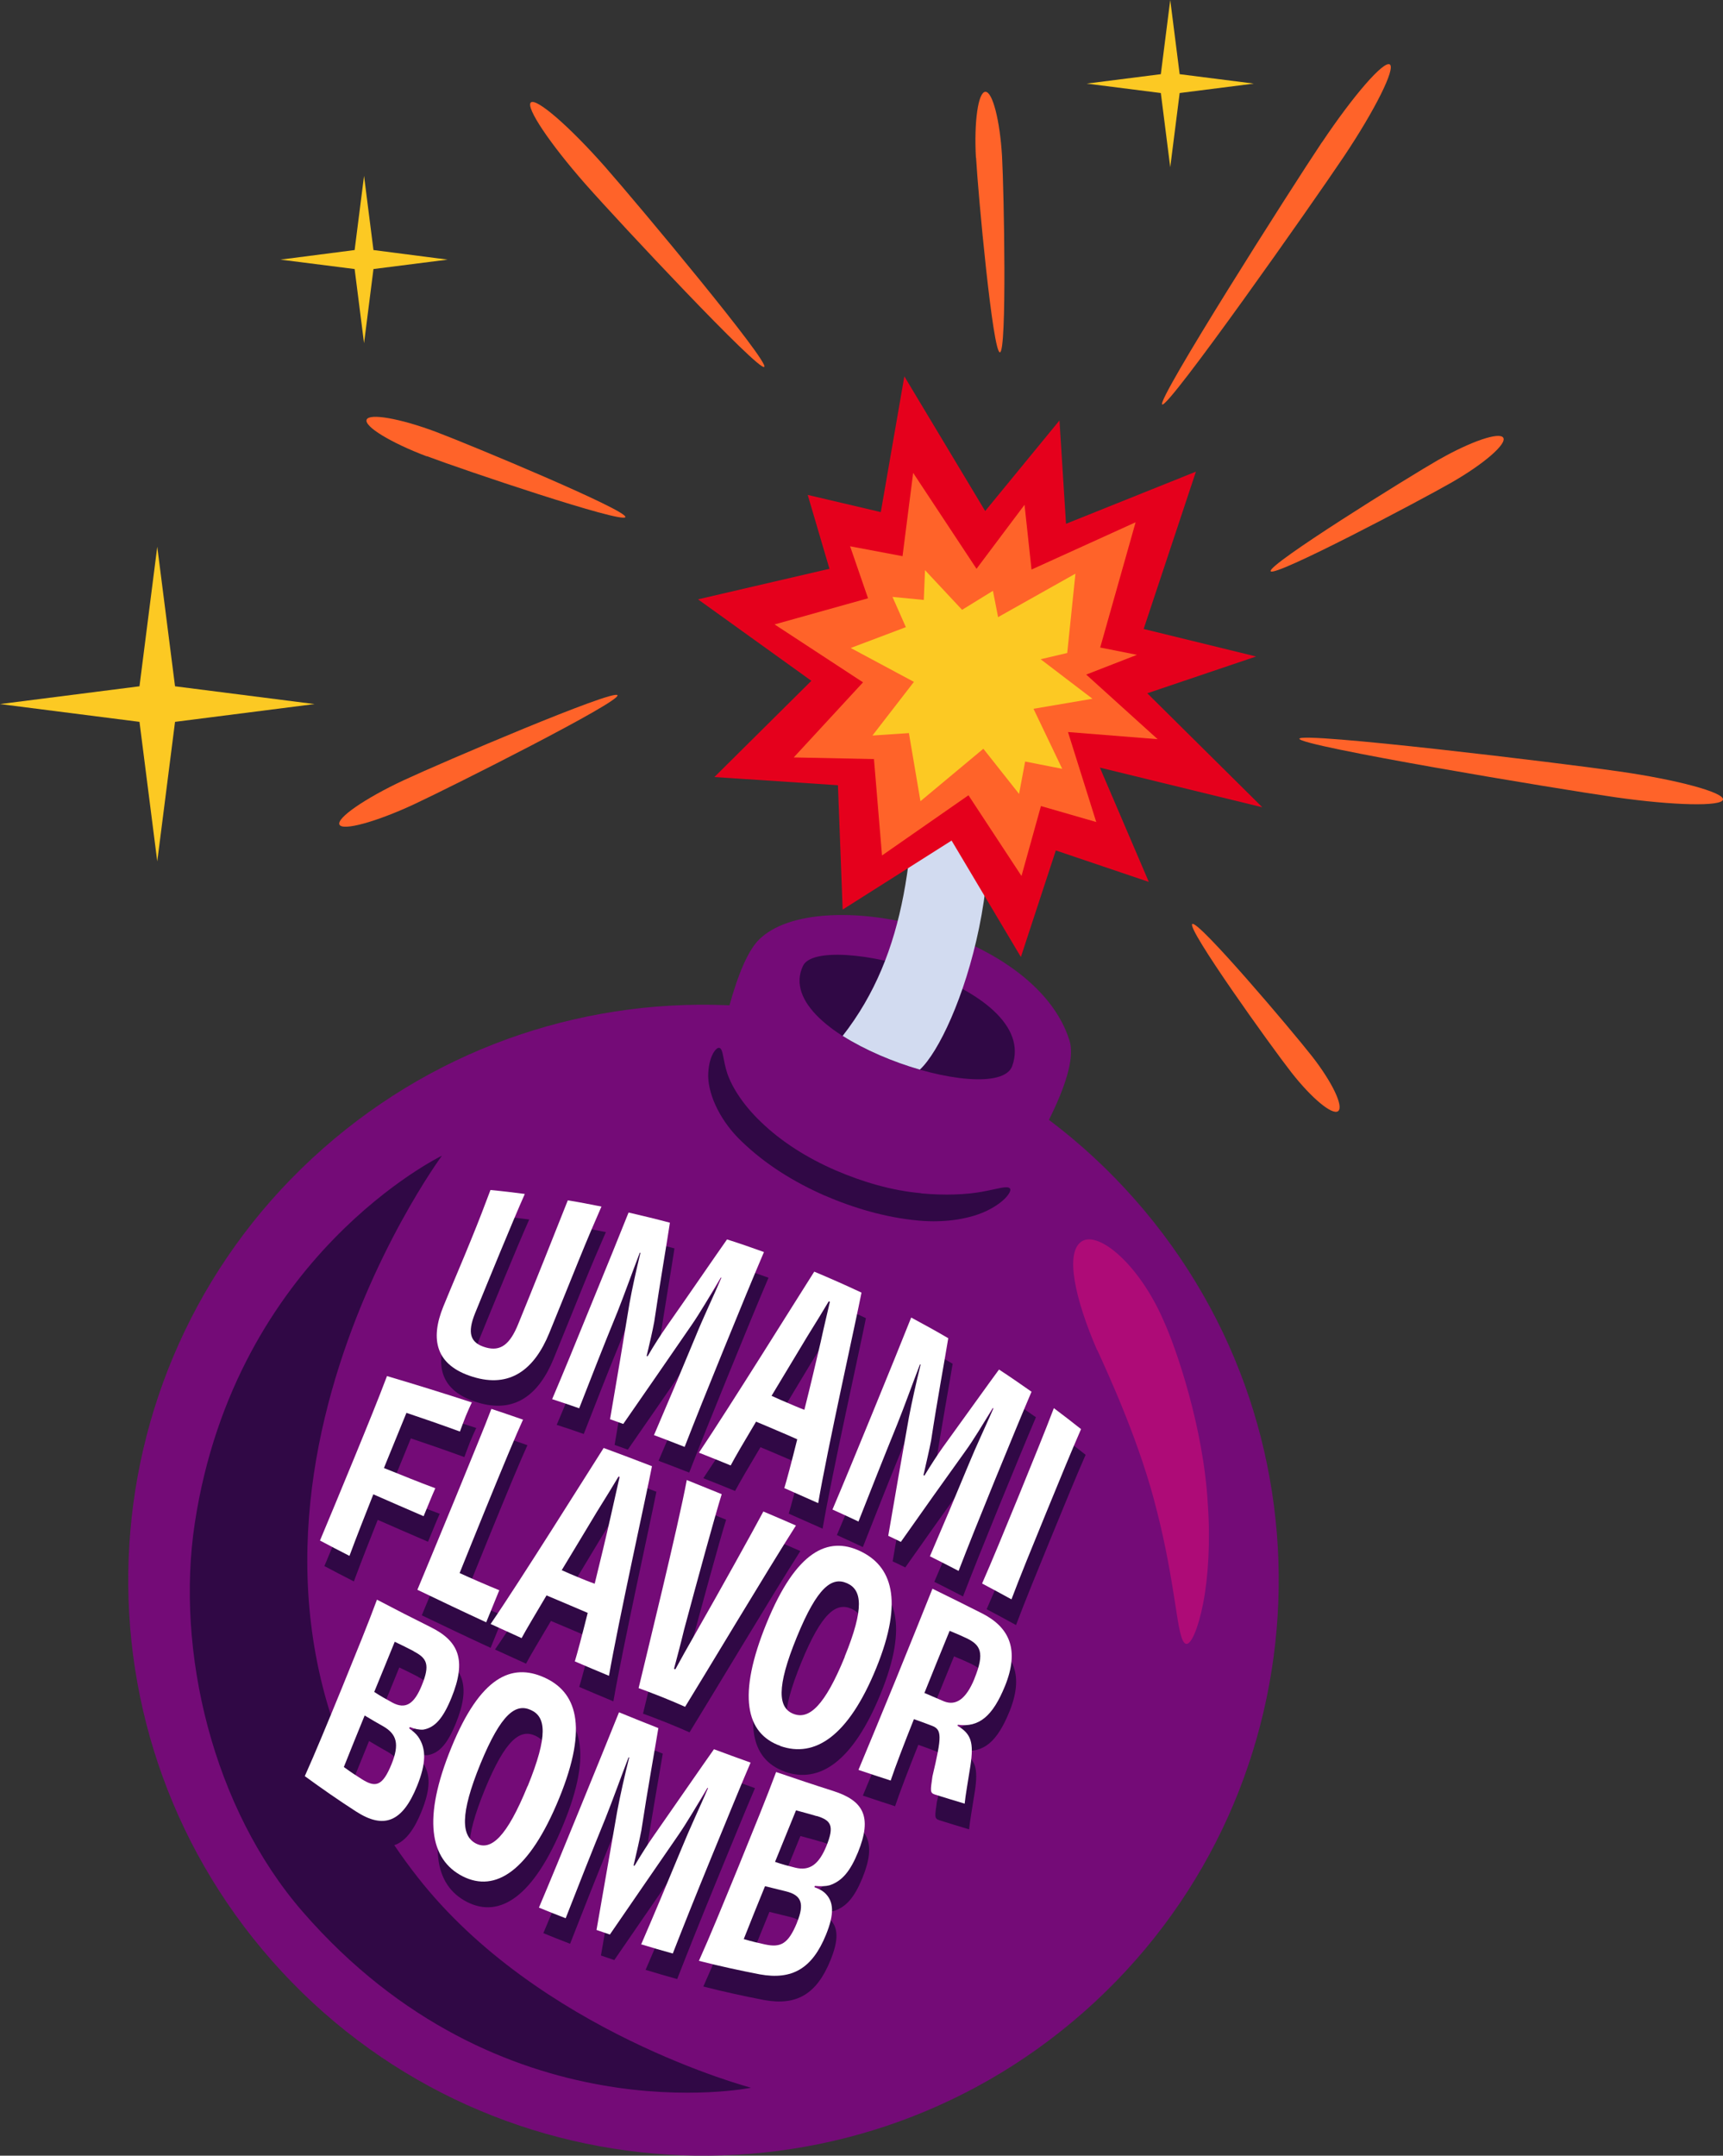 <svg viewBox="0 0 113.4 141.82" xmlns="http://www.w3.org/2000/svg" id="Layer_2"><rect x="0" y="0" width="113.4" height="141.82" fill="#333333" stroke="none"/><defs><style>.cls-1{fill:#fcc923;}.cls-1,.cls-2,.cls-3,.cls-4,.cls-5,.cls-6,.cls-7,.cls-8{stroke-width:0px;}.cls-2{fill:#e5001c;}.cls-3{fill:#ae0b77;}.cls-4{fill:#300845;}.cls-5{fill:#fff;}.cls-6{fill:#d2dbf0;}.cls-7{fill:#740b77;}.cls-8{fill:#ff6329;}</style></defs><g id="Layer_1-2"><polygon points="10.35 35.97 11.52 45.15 20.7 46.32 11.52 47.49 10.35 56.67 9.18 47.49 0 46.32 9.18 45.15 10.35 35.97" class="cls-1"></polygon><polygon points="23.96 11.57 24.58 16.45 29.46 17.08 24.58 17.7 23.96 22.58 23.34 17.7 18.46 17.08 23.34 16.45 23.96 11.57" class="cls-1"></polygon><polygon points="77.02 0 77.64 4.88 82.52 5.5 77.64 6.12 77.02 11 76.4 6.12 71.52 5.5 76.4 4.88 77.02 0" class="cls-1"></polygon><path d="M46.53,73.88s1.19-9.85,3.42-12.06c3.81-3.79,18.16-.68,20.44,6.64.96,3.1-5.43,11.8-5.43,11.8-4.09,2.3-15.69-2.2-18.42-6.38" class="cls-7"></path><path d="M71.35,132.35c-15.68,13.83-39.61,12.34-53.44-3.34-13.83-15.68-12.34-39.61,3.34-53.44,15.68-13.83,39.61-12.34,53.44,3.34,13.83,15.68,12.34,39.6-3.34,53.44" class="cls-7"></path><path d="M72.2,88.81c-1.45-3.35-2.14-6.45-.99-7.15,1.1-.68,3.76,1.51,5.37,5.22.83,1.81,2.63,7.05,2.91,12.04.18,2.48.03,4.84-.3,6.54-.33,1.7-.8,2.73-1.11,2.69-.35-.04-.5-1.12-.75-2.74-.25-1.61-.61-3.76-1.18-5.97-1.08-4.43-3.18-8.97-3.94-10.64" class="cls-3"></path><path d="M60.63,78.5c-1.94-.17-3.86-.74-5.67-1.52-1.81-.79-3.52-1.85-4.89-3.18-1.15-1.1-1.88-2.25-2.2-3.17-.3-.91-.26-1.61-.52-1.69-.2-.08-.75.57-.74,1.9.04,1.31.86,2.98,2.19,4.24,1.59,1.54,3.46,2.68,5.42,3.55,1.97.85,4.05,1.47,6.23,1.67,1.8.17,3.51-.13,4.61-.7,1.11-.56,1.55-1.24,1.41-1.41-.16-.21-.81.03-1.82.21-1.01.19-2.44.26-4.04.11" class="cls-4"></path><path d="M52.85,63.54c1.11-2.34,15.67,1.26,13.77,6.59-1.02,2.88-16.01-1.87-13.77-6.59" class="cls-4"></path><path d="M63.45,46.52l-3.2.45c.03,8.97-.52,15.71-4.79,21.18,1.47.93,3.31,1.71,5.08,2.22,2.45-2.26,6.98-14.67,2.91-23.85" class="cls-6"></path><polygon points="67.19 62.96 62.63 55.3 55.46 59.84 55.15 51.66 47.02 51.12 53.4 44.79 45.94 39.43 54.59 37.42 53.16 32.56 57.97 33.69 59.52 24.76 64.84 33.62 69.73 27.66 70.16 34.46 78.71 31.03 75.27 41.38 82.67 43.19 75.51 45.61 83.08 53.11 72.39 50.5 75.61 58.02 69.49 55.95 67.19 62.96" class="cls-2"></polygon><polygon points="57.52 49.94 52.24 49.83 56.8 44.89 50.98 41.08 57.13 39.36 55.95 35.94 59.4 36.59 60.1 31.11 64.27 37.42 67.43 33.21 67.89 37.47 74.74 34.36 72.41 42.6 74.83 43.08 71.49 44.38 76.19 48.63 70.29 48.16 72.15 54.08 68.51 53.03 67.23 57.63 63.74 52.32 58.05 56.28 57.52 49.94" class="cls-8"></polygon><polygon points="59.82 48.23 57.42 48.39 60.15 44.86 55.99 42.63 59.62 41.26 58.74 39.27 60.8 39.47 60.88 37.51 63.32 40.12 65.35 38.87 65.69 40.6 70.78 37.74 70.24 42.96 68.49 43.37 71.9 45.97 68.02 46.63 69.91 50.58 67.47 50.1 67.07 52.23 64.72 49.26 60.58 52.71 59.82 48.23" class="cls-1"></polygon><path d="M29.07,76.04s-13.57,6.57-16.25,24.17c-1.28,8.42,1.19,18.76,7.1,25.56,13,14.96,29.51,11.58,29.51,11.58,0,0-13.98-3.68-21.95-13.86-17.21-21.96,1.6-47.45,1.6-47.45" class="cls-4"></path><path d="M39.87,81.07c-.45,1.03-.9,2.07-1.52,3.6-.49,1.21-1.26,3.12-1.91,4.71-.98,2.4-2.58,3.64-5.03,2.88-2.44-.75-2.83-2.45-1.94-4.63.6-1.47,1.35-3.21,1.8-4.33.58-1.41.94-2.38,1.3-3.33.76.07,1.51.16,2.26.26-.81,1.82-2.42,5.76-3.27,7.84-.53,1.31-.33,1.97.71,2.26.96.27,1.58-.19,2.13-1.55.88-2.15,2.52-6.25,3.26-8.13.74.12,1.48.26,2.22.41" class="cls-4"></path><path d="M43.34,96.11c1.01-2.35,1.71-4.01,2.73-6.47.48-1.19,1.15-2.59,1.71-3.89-.02,0-.03-.01-.04-.01-.68,1.15-1.4,2.37-1.92,3.12-1.5,2.18-3,4.35-4.5,6.51-.29-.1-.58-.21-.87-.31.44-2.56.87-5.11,1.28-7.62.17-.96.45-2.21.72-3.33-.02,0-.03,0-.04-.01-.52,1.35-.97,2.63-1.46,3.87-1,2.44-1.63,4.07-2.53,6.37-.59-.21-1.19-.41-1.78-.6.75-1.76,1.48-3.54,2.54-6.15,1.1-2.69,1.85-4.52,2.49-6.13.91.21,1.82.43,2.72.67-.18,1.23-.65,3.93-1.03,6.51-.11.61-.31,1.46-.5,2.26.02,0,.04.01.06.02.43-.74.9-1.46,1.27-1.99,1.55-2.21,3.19-4.61,3.96-5.7.82.26,1.63.54,2.43.83-.71,1.67-1.5,3.58-2.64,6.38-1.11,2.72-1.86,4.59-2.58,6.44-.67-.26-1.33-.52-2-.77" class="cls-4"></path><path d="M51.91,99.58c.16-.52.48-1.72.85-3.21-.49-.22-.98-.43-1.36-.59-.35-.15-.84-.36-1.35-.57-.76,1.27-1.38,2.33-1.67,2.88-.69-.28-1.39-.57-2.09-.84,1.96-2.91,6.65-10.44,7.59-11.91,1.05.44,2.09.9,3.11,1.38-.34,1.76-2.26,10.36-2.85,13.85-.74-.33-1.49-.66-2.23-.99M54.83,87.3c-.34.58-.83,1.37-1.43,2.34-.7,1.17-1.54,2.56-2.33,3.87.39.18.78.35,1.07.47.31.13.69.3,1.09.45.38-1.51.76-3.11,1.07-4.45.23-1.06.46-2,.61-2.66-.02-.01-.05-.02-.07-.03" class="cls-4"></path><path d="M61.49,104.07c.95-2.21,1.61-3.77,2.57-6.09.46-1.12,1.08-2.43,1.61-3.64-.01,0-.03-.02-.04-.03-.63,1.04-1.3,2.15-1.79,2.82-1.41,1.96-2.83,3.96-4.26,5.99-.28-.14-.55-.27-.83-.4.44-2.57.89-5.17,1.36-7.79.19-1,.48-2.3.77-3.47-.01,0-.03-.01-.04-.02-.53,1.37-.99,2.67-1.49,3.92-1,2.46-1.65,4.11-2.56,6.42-.57-.27-1.14-.53-1.71-.79.77-1.81,1.52-3.64,2.62-6.32,1.13-2.76,1.9-4.65,2.56-6.31.82.44,1.64.89,2.44,1.36-.21,1.3-.73,4.1-1.13,6.74-.12.62-.32,1.47-.5,2.27.02.01.04.02.06.03.42-.69.86-1.37,1.21-1.86,1.47-2.03,3-4.17,3.7-5.12.72.47,1.43.96,2.14,1.46-.65,1.52-1.37,3.28-2.43,5.86-1.02,2.5-1.71,4.22-2.37,5.93-.62-.32-1.25-.65-1.88-.96" class="cls-4"></path><path d="M64.94,105.86c.66-1.5,1.4-3.3,2.4-5.74,1-2.46,1.74-4.26,2.32-5.79.6.45,1.2.91,1.79,1.38-.63,1.44-1.34,3.17-2.32,5.56-.97,2.37-1.69,4.13-2.26,5.64-.64-.35-1.28-.7-1.93-1.04" class="cls-4"></path><path d="M31.35,93.93c-.12.25-.27.59-.4.9-.14.36-.29.75-.39,1.03-1.26-.46-2.5-.89-3.52-1.23-.43,1.06-.95,2.33-1.36,3.33-.04.1-.08.2-.12.3,1.19.48,2.35.95,3.38,1.33-.21.46-.58,1.39-.77,1.84-1.11-.48-2.22-.96-3.31-1.44-.55,1.39-1.12,2.83-1.57,4.05-.65-.33-1.3-.67-1.94-1.01.61-1.46,1.3-3.11,2.24-5.4.94-2.29,1.6-3.91,2.17-5.42,1.86.55,3.73,1.13,5.6,1.74" class="cls-4"></path><path d="M34.72,95.06c-.43.93-1.39,3.24-2.52,6.01-.58,1.41-1.24,3.07-1.66,4.1.72.33,1.75.78,2.61,1.13-.14.34-.28.68-.42,1.03-.15.36-.29.72-.44,1.08-1.52-.7-3.03-1.42-4.53-2.14.3-.73,1.42-3.4,2.46-5.94,1.19-2.92,1.99-4.84,2.41-5.96.7.23,1.4.47,2.09.71" class="cls-4"></path><path d="M38.12,110.99c.16-.52.48-1.72.85-3.2-.49-.21-.99-.42-1.36-.58-.35-.15-.84-.35-1.35-.57-.74,1.25-1.36,2.28-1.64,2.81-.68-.31-1.36-.62-2.04-.93,1.89-2.75,6.5-10.11,7.44-11.58,1.06.39,2.12.79,3.18,1.2-.33,1.72-2.22,10.27-2.83,13.79-.75-.31-1.5-.63-2.25-.95M41,98.82c-.34.57-.83,1.37-1.43,2.33-.69,1.16-1.53,2.53-2.31,3.83.39.18.78.34,1.07.46.31.13.7.29,1.1.43.37-1.5.75-3.08,1.05-4.41.23-1.05.45-1.97.59-2.62-.02-.01-.05-.02-.07-.03" class="cls-4"></path><path d="M52.67,102.05c-1.84,2.88-6.19,10.15-7.29,11.92-.38-.17-.91-.4-1.51-.64-.81-.32-1.27-.49-1.55-.59.48-2.02,2.62-10.71,3.17-13.69.77.31,1.53.62,2.3.93-.45,1.44-1.62,5.72-2.47,8.89-.25,1.04-.49,1.92-.67,2.6.03.01.06.02.09.03.35-.64.79-1.44,1.31-2.34,1.63-2.85,3.85-6.85,4.48-8.04.72.3,1.43.61,2.14.92" class="cls-4"></path><path d="M51.65,116.55c-2.28-.81-2.85-3.32-.9-8.09,1.95-4.76,4.05-5.71,6.14-4.73,2.07.97,2.91,3.19,1.07,7.7-1.84,4.51-4.05,5.92-6.31,5.13M55.88,110.68c1.32-3.23,1.13-4.41.16-4.84-.99-.44-1.95.22-3.31,3.55-1.36,3.32-1.23,4.67-.2,5.05,1.01.38,2.04-.53,3.36-3.76" class="cls-4"></path><path d="M63.3,115.22c.91.54,1.09,1.1.86,2.63-.15.96-.33,1.97-.38,2.5-.65-.2-1.31-.39-1.96-.6-.34-.11-.29-.26-.16-1.2.63-2.65.63-3.08-.05-3.33-.42-.16-.63-.24-1.17-.43-.66,1.66-1.2,3.06-1.53,4.04-.71-.23-1.41-.46-2.12-.7.72-1.73,1.42-3.41,2.46-5.95,1.03-2.53,1.72-4.25,2.41-5.97,1.11.54,2.21,1.09,3.3,1.64,1.78.92,2.44,2.39,1.47,4.77-.8,1.96-1.69,2.73-3.1,2.54,0,.02-.02.04-.02.06M64.42,112.12c.71-1.74.39-2.23-.53-2.67-.21-.1-.7-.32-1.1-.48-.57,1.4-1.14,2.78-1.66,4.09.26.1.73.32,1.29.55.78.31,1.45-.14,2-1.48" class="cls-4"></path><path d="M27.21,115.38c.25.18.45.35.59.54.58.82.52,1.82-.06,3.26-.96,2.37-2.18,2.86-4.01,1.68-1.15-.74-2.27-1.52-3.38-2.33.7-1.56,1.42-3.31,2.43-5.77,1-2.46,1.75-4.29,2.32-5.84,1.16.61,2.33,1.21,3.52,1.8,1.84.91,2.41,2.14,1.38,4.66-.55,1.35-1.09,1.96-1.85,2.09-.25.02-.56-.04-.89-.17-.01.03-.02.06-.03.08M27.53,110.32c-.38-.2-.79-.4-1.25-.62-.39.95-.89,2.19-1.35,3.3.42.28.83.5,1.19.7.87.47,1.44.1,1.94-1.13.56-1.37.34-1.79-.53-2.24M26.06,117.74c.53-1.31.35-1.97-.55-2.49-.37-.21-.78-.44-1.22-.71-.45,1.1-.96,2.36-1.37,3.39.46.34.85.59,1.2.81.89.56,1.35.45,1.94-1" class="cls-4"></path><path d="M30.74,125.13c-2.17-1.11-2.65-3.82-.74-8.48,1.91-4.67,3.97-5.55,6.09-4.61,2.1.93,2.97,3.15,1,7.96-1.97,4.81-4.2,6.22-6.35,5.13M35.02,119.2c1.37-3.36,1.19-4.57.21-5.01-.99-.45-1.95.21-3.32,3.54-1.36,3.33-1.26,4.76-.28,5.25.98.48,2.01-.42,3.38-3.78" class="cls-4"></path><path d="M42.48,129.62c1.01-2.34,1.7-3.99,2.71-6.43.48-1.18,1.14-2.58,1.7-3.87-.02,0-.03-.01-.04-.02-.67,1.13-1.39,2.35-1.91,3.1-1.5,2.18-3.01,4.36-4.51,6.55-.29-.1-.59-.2-.88-.3.45-2.6.91-5.22,1.37-7.85.19-1,.48-2.31.78-3.49-.01,0-.03-.01-.04-.02-.54,1.4-1.01,2.73-1.52,4.01-1.03,2.52-1.69,4.21-2.62,6.58-.59-.23-1.18-.46-1.76-.7.78-1.84,1.55-3.71,2.66-6.43,1.15-2.81,1.93-4.73,2.61-6.42.86.35,1.72.7,2.59,1.04-.21,1.29-.72,4.1-1.12,6.74-.12.62-.32,1.49-.51,2.3.02,0,.04.01.06.02.44-.74.91-1.48,1.28-2,1.55-2.22,3.19-4.6,3.95-5.67.8.3,1.6.59,2.41.88-.7,1.63-1.46,3.51-2.59,6.25-1.09,2.66-1.82,4.49-2.53,6.31-.69-.19-1.38-.39-2.06-.6" class="cls-4"></path><path d="M53.88,125.84c.27.1.5.21.66.35.67.58.66,1.44.11,2.79-.9,2.21-2.22,2.99-4.36,2.6-1.34-.26-2.68-.55-4-.89.76-1.69,1.52-3.56,2.6-6.19,1.07-2.63,1.87-4.59,2.48-6.23,1.26.43,2.51.85,3.77,1.25,1.96.63,2.58,1.67,1.62,4.03-.52,1.27-1.06,1.9-1.87,2.17-.26.07-.6.08-.97.04-.01.03-.02.05-.03.08M54.04,121.17c-.42-.13-.86-.24-1.36-.38-.4.98-.92,2.25-1.38,3.39.47.17.93.28,1.32.38.96.24,1.56-.21,2.06-1.42.54-1.34.31-1.69-.64-1.98M52.74,128.18c.52-1.27.29-1.81-.72-2.06-.41-.1-.87-.21-1.38-.34-.46,1.13-.99,2.43-1.4,3.48.54.16.98.26,1.39.35,1.03.22,1.53-.01,2.11-1.42" class="cls-4"></path><path d="M39.58,79.39c-.45,1.03-.9,2.07-1.52,3.6-.49,1.21-1.26,3.12-1.91,4.71-.98,2.4-2.58,3.64-5.03,2.88-2.44-.75-2.83-2.45-1.94-4.63.6-1.47,1.35-3.21,1.8-4.33.58-1.41.94-2.38,1.3-3.33.76.07,1.51.16,2.26.26-.81,1.82-2.42,5.76-3.27,7.84-.53,1.31-.33,1.97.71,2.26.96.27,1.58-.19,2.13-1.55.88-2.15,2.52-6.25,3.26-8.13.74.12,1.48.26,2.22.41" class="cls-5"></path><path d="M43.04,94.42c1.01-2.35,1.71-4.01,2.73-6.47.48-1.19,1.15-2.59,1.71-3.89-.02,0-.03-.01-.04-.01-.68,1.15-1.4,2.37-1.92,3.12-1.5,2.18-3,4.35-4.5,6.51-.29-.1-.58-.21-.87-.31.44-2.56.87-5.11,1.28-7.62.17-.96.45-2.21.72-3.33-.02,0-.03,0-.04-.01-.52,1.35-.97,2.63-1.46,3.87-1,2.44-1.63,4.07-2.53,6.37-.59-.21-1.19-.41-1.78-.6.75-1.76,1.48-3.54,2.54-6.15,1.1-2.69,1.85-4.52,2.49-6.13.91.21,1.82.43,2.72.67-.18,1.23-.65,3.93-1.03,6.51-.11.61-.31,1.46-.5,2.26.02,0,.04.01.06.02.43-.74.9-1.46,1.27-1.99,1.55-2.21,3.19-4.61,3.96-5.7.82.26,1.63.54,2.43.83-.71,1.67-1.5,3.58-2.64,6.38-1.11,2.72-1.86,4.59-2.58,6.44-.67-.26-1.33-.52-2-.77" class="cls-5"></path><path d="M51.62,97.9c.16-.52.48-1.72.85-3.21-.49-.22-.98-.43-1.36-.59-.35-.15-.84-.36-1.35-.57-.76,1.27-1.38,2.33-1.67,2.88-.69-.28-1.39-.57-2.09-.84,1.96-2.91,6.65-10.44,7.59-11.91,1.05.44,2.09.9,3.11,1.38-.34,1.76-2.26,10.36-2.85,13.85-.74-.33-1.49-.66-2.23-.99M54.54,85.62c-.34.58-.83,1.37-1.43,2.34-.7,1.17-1.54,2.56-2.33,3.87.39.18.78.35,1.07.47.31.13.69.3,1.09.45.38-1.51.76-3.11,1.07-4.45.23-1.06.46-2,.61-2.66-.02-.01-.05-.02-.07-.03" class="cls-5"></path><path d="M61.2,102.39c.95-2.21,1.61-3.77,2.57-6.09.46-1.12,1.08-2.43,1.61-3.64-.01,0-.03-.02-.04-.03-.63,1.04-1.3,2.15-1.79,2.82-1.41,1.96-2.83,3.96-4.26,5.99-.28-.14-.55-.27-.83-.4.44-2.57.89-5.17,1.36-7.79.19-1,.48-2.3.77-3.47-.01,0-.03-.01-.04-.02-.53,1.37-.99,2.67-1.49,3.92-1,2.46-1.65,4.11-2.56,6.42-.57-.27-1.14-.53-1.71-.79.77-1.81,1.52-3.64,2.62-6.32,1.13-2.76,1.9-4.65,2.56-6.31.82.44,1.64.89,2.44,1.36-.21,1.3-.73,4.1-1.13,6.74-.12.62-.32,1.47-.5,2.27.02.01.04.02.06.03.42-.69.86-1.37,1.21-1.86,1.47-2.03,3-4.17,3.7-5.12.72.47,1.43.96,2.14,1.46-.65,1.52-1.37,3.28-2.43,5.86-1.02,2.5-1.71,4.22-2.37,5.93-.62-.32-1.25-.65-1.88-.96" class="cls-5"></path><path d="M64.64,104.17c.66-1.5,1.4-3.3,2.4-5.74,1-2.46,1.74-4.26,2.32-5.79.6.45,1.2.91,1.79,1.38-.63,1.44-1.34,3.17-2.32,5.56-.97,2.37-1.69,4.13-2.26,5.64-.64-.35-1.28-.7-1.93-1.04" class="cls-5"></path><path d="M31.06,92.25c-.12.25-.27.59-.4.9-.14.36-.29.75-.39,1.03-1.26-.46-2.5-.89-3.52-1.23-.43,1.06-.95,2.33-1.36,3.33-.04.1-.08.2-.12.3,1.19.48,2.35.95,3.38,1.33-.21.46-.58,1.39-.77,1.84-1.11-.48-2.22-.96-3.31-1.44-.55,1.39-1.12,2.83-1.57,4.05-.65-.33-1.3-.67-1.94-1.01.61-1.46,1.3-3.11,2.24-5.4.94-2.29,1.6-3.91,2.17-5.42,1.86.55,3.73,1.13,5.6,1.74" class="cls-5"></path><path d="M34.43,93.38c-.43.93-1.39,3.24-2.52,6.01-.58,1.41-1.24,3.07-1.66,4.1.72.33,1.75.78,2.61,1.13-.14.34-.28.68-.42,1.03-.15.36-.29.72-.44,1.08-1.52-.7-3.03-1.42-4.53-2.14.3-.73,1.42-3.4,2.46-5.94,1.19-2.92,1.99-4.84,2.41-5.96.7.23,1.4.47,2.09.71" class="cls-5"></path><path d="M37.83,109.31c.16-.52.48-1.72.85-3.2-.49-.21-.99-.42-1.36-.58-.35-.15-.84-.35-1.35-.57-.74,1.25-1.36,2.28-1.64,2.81-.68-.31-1.36-.62-2.04-.93,1.89-2.75,6.5-10.11,7.44-11.58,1.06.39,2.12.79,3.18,1.2-.33,1.72-2.22,10.27-2.83,13.79-.75-.31-1.5-.63-2.25-.95M40.71,97.14c-.34.57-.83,1.37-1.43,2.33-.69,1.16-1.53,2.53-2.31,3.83.39.18.78.34,1.07.46.31.13.7.29,1.1.43.37-1.5.75-3.08,1.05-4.41.23-1.05.45-1.97.59-2.62-.02-.01-.05-.02-.07-.03" class="cls-5"></path><path d="M52.38,100.37c-1.84,2.88-6.19,10.15-7.29,11.92-.38-.17-.91-.4-1.51-.64-.81-.32-1.27-.49-1.55-.59.48-2.02,2.62-10.71,3.17-13.69.77.31,1.53.62,2.3.93-.45,1.44-1.62,5.72-2.47,8.89-.25,1.04-.49,1.92-.67,2.6.03.01.06.02.09.03.35-.64.79-1.44,1.31-2.34,1.63-2.85,3.85-6.85,4.48-8.04.72.3,1.43.61,2.14.92" class="cls-5"></path><path d="M51.36,114.86c-2.28-.81-2.85-3.32-.9-8.09,1.95-4.76,4.05-5.71,6.14-4.73,2.07.97,2.91,3.19,1.07,7.7-1.84,4.51-4.05,5.92-6.31,5.13M55.59,109c1.32-3.23,1.13-4.41.16-4.84-.99-.44-1.95.22-3.31,3.55-1.36,3.32-1.23,4.67-.2,5.05,1.01.38,2.04-.53,3.36-3.76" class="cls-5"></path><path d="M63.01,113.53c.91.54,1.09,1.1.86,2.63-.15.96-.33,1.97-.38,2.5-.65-.2-1.31-.39-1.96-.6-.34-.11-.29-.26-.16-1.2.63-2.65.63-3.08-.05-3.33-.42-.16-.63-.24-1.17-.43-.66,1.66-1.2,3.06-1.53,4.04-.71-.23-1.41-.46-2.12-.7.72-1.73,1.42-3.41,2.46-5.95,1.03-2.53,1.72-4.25,2.41-5.97,1.11.54,2.21,1.09,3.3,1.64,1.78.92,2.44,2.39,1.47,4.77-.8,1.96-1.69,2.73-3.1,2.54,0,.02-.02.04-.02.06M64.13,110.44c.71-1.74.39-2.23-.53-2.67-.21-.1-.7-.32-1.1-.48-.57,1.4-1.14,2.78-1.66,4.09.26.1.73.32,1.29.55.78.31,1.45-.14,2-1.48" class="cls-5"></path><path d="M26.92,113.7c.25.18.45.35.59.54.58.82.52,1.82-.06,3.26-.96,2.37-2.18,2.86-4.01,1.68-1.15-.74-2.27-1.52-3.38-2.33.7-1.56,1.42-3.31,2.43-5.77,1-2.46,1.75-4.29,2.32-5.84,1.16.61,2.33,1.21,3.52,1.8,1.84.91,2.41,2.14,1.38,4.66-.55,1.35-1.09,1.96-1.85,2.09-.25.02-.56-.04-.89-.17-.01.03-.02.06-.03.08M27.23,108.63c-.38-.2-.79-.4-1.25-.62-.39.95-.89,2.19-1.35,3.3.42.28.83.5,1.19.7.87.47,1.44.1,1.94-1.13.56-1.37.34-1.79-.53-2.24M25.77,116.06c.53-1.31.35-1.97-.55-2.49-.37-.21-.78-.44-1.22-.71-.45,1.1-.96,2.36-1.37,3.39.46.34.85.59,1.2.81.89.56,1.35.45,1.94-1" class="cls-5"></path><path d="M30.45,123.44c-2.17-1.11-2.65-3.82-.74-8.48,1.91-4.67,3.97-5.55,6.09-4.61,2.1.93,2.97,3.15,1,7.96-1.97,4.81-4.2,6.22-6.35,5.13M34.73,117.51c1.37-3.36,1.19-4.57.21-5.01-.99-.45-1.95.21-3.32,3.54-1.36,3.33-1.26,4.76-.28,5.25.98.48,2.01-.42,3.38-3.78" class="cls-5"></path><path d="M42.19,127.94c1.01-2.34,1.7-3.99,2.71-6.43.48-1.18,1.14-2.58,1.7-3.87-.02,0-.03-.01-.04-.02-.67,1.13-1.39,2.35-1.91,3.1-1.5,2.18-3.01,4.36-4.51,6.55-.29-.1-.59-.2-.88-.3.45-2.6.91-5.22,1.37-7.85.19-1,.48-2.31.78-3.49-.01,0-.03-.01-.04-.02-.54,1.4-1.01,2.73-1.52,4.01-1.03,2.52-1.69,4.21-2.62,6.58-.59-.23-1.18-.46-1.76-.7.78-1.84,1.55-3.71,2.66-6.43,1.15-2.81,1.93-4.73,2.61-6.42.86.35,1.72.7,2.59,1.04-.21,1.29-.72,4.1-1.12,6.74-.12.62-.32,1.49-.51,2.3.02,0,.04.01.06.02.44-.74.91-1.48,1.28-2,1.55-2.22,3.19-4.6,3.95-5.67.8.3,1.6.59,2.41.88-.7,1.63-1.46,3.51-2.59,6.25-1.09,2.66-1.82,4.49-2.53,6.31-.69-.19-1.38-.39-2.06-.6" class="cls-5"></path><path d="M53.59,124.15c.27.1.5.21.66.35.66.58.66,1.44.11,2.79-.9,2.21-2.22,2.99-4.36,2.6-1.34-.26-2.68-.55-4-.89.76-1.69,1.52-3.56,2.6-6.19,1.07-2.63,1.87-4.59,2.48-6.23,1.26.43,2.51.85,3.77,1.25,1.96.63,2.58,1.67,1.62,4.03-.52,1.27-1.06,1.9-1.87,2.17-.26.07-.6.08-.97.04-.01.03-.02.05-.03.08M53.75,119.48c-.42-.13-.86-.24-1.36-.38-.4.98-.92,2.25-1.38,3.39.47.17.93.28,1.32.38.96.24,1.56-.21,2.06-1.42.54-1.34.31-1.69-.64-1.98M52.45,126.49c.52-1.27.29-1.81-.72-2.06-.41-.1-.87-.21-1.38-.34-.46,1.13-.99,2.43-1.4,3.48.54.16.98.26,1.39.35,1.03.22,1.53-.01,2.11-1.42" class="cls-5"></path><path d="M94.68,30.25c2.11-1.21,4.02-1.86,4.26-1.45.24.41-1.29,1.73-3.4,2.94-2.11,1.21-11.68,6.26-11.91,5.84-.24-.41,8.94-6.12,11.06-7.34" class="cls-8"></path><path d="M87.01,9.36c2.07-3.09,4.06-5.38,4.46-5.12.39.26-.96,2.98-3.03,6.07-2.07,3.09-11.55,16.57-11.95,16.3-.39-.26,8.45-14.17,10.52-17.26" class="cls-8"></path><path d="M64.23,10.37c-.13-2.37.15-4.31.62-4.33.47-.03.96,1.87,1.1,4.24.13,2.37.33,12.88-.14,12.9-.47.03-1.44-10.44-1.57-12.81" class="cls-8"></path><path d="M38.52,12.1c-2.33-2.65-3.94-5.04-3.58-5.36.36-.31,2.54,1.58,4.87,4.22,2.33,2.65,10.85,12.87,10.49,13.18-.35.31-9.45-9.4-11.78-12.04" class="cls-8"></path><path d="M28.08,30.02c-2.35-.89-4.12-1.96-3.95-2.41.17-.44,2.21-.08,4.56.8,2.35.89,12.63,5.17,12.47,5.61-.17.44-10.72-3.12-13.07-4.01" class="cls-8"></path><path d="M27.28,52.9c-2.53,1.18-4.74,1.78-4.94,1.35-.2-.43,1.69-1.73,4.21-2.91,2.53-1.18,13.89-6.03,14.09-5.6.2.43-10.84,5.98-13.36,7.16" class="cls-8"></path><path d="M86.35,69.49c1.33,1.7,2.1,3.31,1.72,3.61-.38.29-1.75-.85-3.08-2.55-1.33-1.7-6.9-9.47-6.52-9.76.37-.29,6.55,7,7.88,8.7" class="cls-8"></path><path d="M106.55,50.75c3.85.55,6.91,1.38,6.85,1.85-.07.47-3.24.4-7.09-.15-3.85-.55-20.85-3.38-20.79-3.85.07-.47,17.18,1.59,21.03,2.15" class="cls-8"></path></g></svg>
